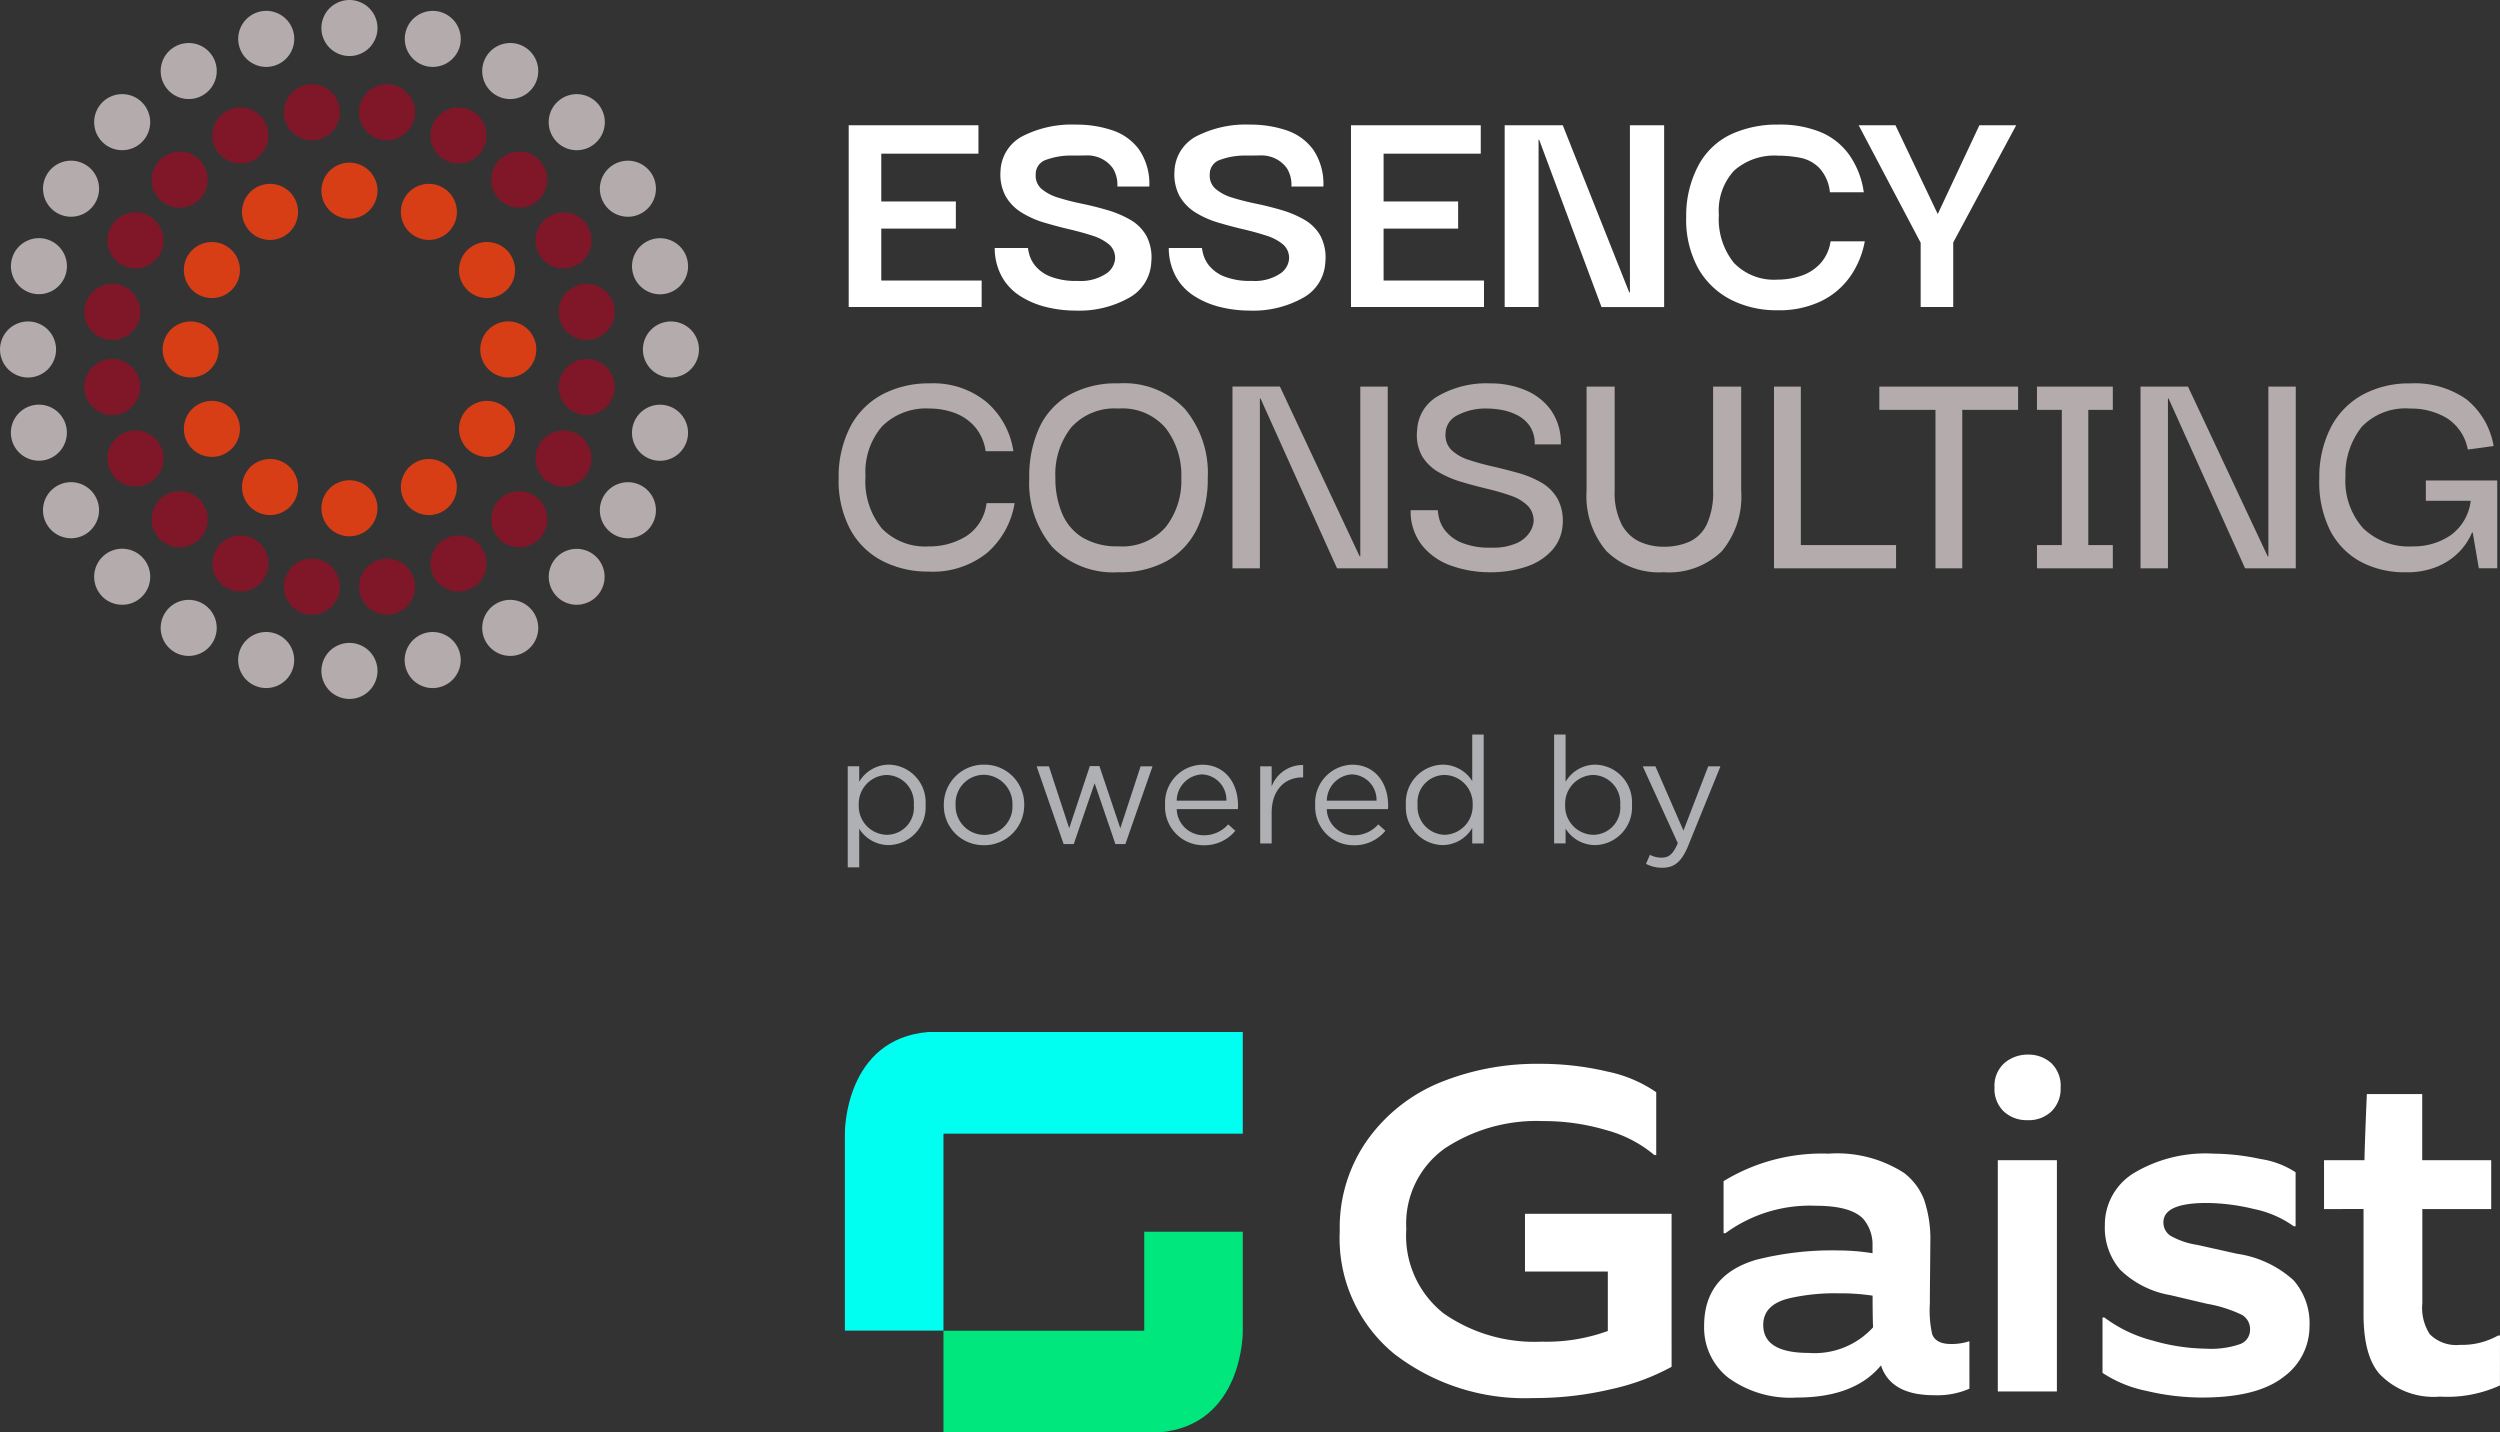 <svg xmlns="http://www.w3.org/2000/svg" xmlns:xlink="http://www.w3.org/1999/xlink" id="Group_2678" data-name="Group 2678" width="223.509" height="128.068" viewBox="0 0 223.509 128.068"><rect x="0" y="0" width="223.509" height="128.068" fill="#333333" stroke="none"/><defs><clipPath id="clip-path"><path id="Path_10513" data-name="Path 10513" d="M0-77.916H223.509V-205.984H0Z" transform="translate(0 205.984)" fill="none"></path></clipPath></defs><g id="Group_2677" data-name="Group 2677" clip-path="url(#clip-path)"><g id="Group_2611" data-name="Group 2611" transform="translate(75.537 92.262)"><path id="Path_10447" data-name="Path 10447" d="M-4.657,0h-.161c-7.517.6-7.494,8.974-7.494,8.974V26.7H-3.5V9.091H23.26V0Z" transform="translate(12.312)" fill="#01fff1"></path></g><g id="Group_2612" data-name="Group 2612" transform="translate(84.349 110.12)"><path id="Path_10448" data-name="Path 10448" d="M-11.626-10.915h.161c7.518-.6,7.489-8.967,7.489-8.967v-8.974h-8.81V-20h-17.95v9.09Z" transform="translate(30.736 28.855)" fill="#00e77e"></path></g><g id="Group_2613" data-name="Group 2613" transform="translate(119.763 95.11)"><path id="Path_10449" data-name="Path 10449" d="M-18.059-16.481A20.173,20.173,0,0,1-23.385-14.5a29.591,29.591,0,0,1-7.032.811,19.1,19.1,0,0,1-12.44-3.952,13.365,13.365,0,0,1-4.869-10.984,13.538,13.538,0,0,1,2.517-8.2,14.93,14.93,0,0,1,6.512-5.1,22.972,22.972,0,0,1,8.821-1.644,25.805,25.805,0,0,1,6.054.686,11.94,11.94,0,0,1,4.39,1.853v5.616H-19.6a11.152,11.152,0,0,0-4.286-2.225,19.567,19.567,0,0,0-5.658-.811,14.875,14.875,0,0,0-8.78,2.435A8.257,8.257,0,0,0-41.776-28.8a8.844,8.844,0,0,0,3.349,7.553,14.2,14.2,0,0,0,8.759,2.518,16.073,16.073,0,0,0,5.908-.955V-25h-7.406v-5.159h13.106Z" transform="translate(47.742 43.569)" fill="#fff"></path></g><g id="Group_2614" data-name="Group 2614" transform="translate(152.353 103.113)"><path id="Path_10450" data-name="Path 10450" d="M-14.432-12.8a7.153,7.153,0,0,1-3.162.583q-3.87,0-4.743-2.664-2.372,2.873-7.53,2.873a9.422,9.422,0,0,1-6.119-1.769,5.7,5.7,0,0,1-2.164-4.639q0-4.534,4.654-5.908a27.66,27.66,0,0,1,7.365-.835,19.5,19.5,0,0,1,3.037.249v-.666a3.549,3.549,0,0,0-.836-2.413q-1.123-1.165-4.243-1.165A12.776,12.776,0,0,0-36.244-26.7h-.167v-4.654a16.853,16.853,0,0,1,9.375-2.458A11.07,11.07,0,0,1-20.3-32.106a5.489,5.489,0,0,1,1.81,2.392,10.949,10.949,0,0,1,.562,3.89q0,.75-.021,2.684t-.02,2.725a9.808,9.808,0,0,0,.208,2.745q.334.875,1.664.875a5.023,5.023,0,0,0,1.664-.249Zm-8.614-5.489q-.041-.836-.042-2.829a19.467,19.467,0,0,0-2.995-.208,18.4,18.4,0,0,0-4.327.416q-2.456.541-2.455,2.413,0,2.5,4.078,2.5a7.059,7.059,0,0,0,5.742-2.289" transform="translate(38.152 33.84)" fill="#fff"></path></g><g id="Group_2615" data-name="Group 2615" transform="translate(178.311 94.277)"><path id="Path_10451" data-name="Path 10451" d="M-3.6-1.8A2.828,2.828,0,0,1-4.411.324a2.938,2.938,0,0,1-2.148.79A3,3,0,0,1-8.675.343,2.771,2.771,0,0,1-9.51-1.8a2.709,2.709,0,0,1,.895-2.2,3.172,3.172,0,0,1,2.1-.745A3.015,3.015,0,0,1-4.452-4,2.781,2.781,0,0,1-3.6-1.8m-.333,27.17H-9.216V4.692h5.284Z" transform="translate(9.516 4.755)" fill="#fff"></path></g><g id="Group_2616" data-name="Group 2616" transform="translate(187.973 103.119)"><path id="Path_10452" data-name="Path 10452" d="M0-11.937v-4.951H.167a12.307,12.307,0,0,0,4.307,2.06,17.808,17.808,0,0,0,4.763.727,7.939,7.939,0,0,0,3.079-.414,1.352,1.352,0,0,0,.874-1.284,1.47,1.47,0,0,0-.729-1.326,11.946,11.946,0,0,0-3.145-.994l-3.241-.767a8.476,8.476,0,0,1-4.514-2.289A5.769,5.769,0,0,1,.209-25.127a5.414,5.414,0,0,1,2.535-4.639,12.492,12.492,0,0,1,7.2-1.769,20.429,20.429,0,0,1,4.176.477,7.832,7.832,0,0,1,3.142,1.186v4.825h-.167a9.322,9.322,0,0,0-3.558-1.54,18.315,18.315,0,0,0-4.223-.54q-3.869,0-3.87,1.731A1.406,1.406,0,0,0,6.069-24.2a6.922,6.922,0,0,0,2.42.824l3.537.79a9.559,9.559,0,0,1,5.048,2.364,5.81,5.81,0,0,1,1.432,4.081,5.589,5.589,0,0,1-2.342,4.582Q13.813-9.731,8.9-9.732a21.571,21.571,0,0,1-4.993-.6A11.029,11.029,0,0,1,0-11.937" transform="translate(0 31.558)" fill="#fff"></path></g><g id="Group_2617" data-name="Group 2617" transform="translate(207.772 97.815)"><path id="Path_10453" data-name="Path 10453" d="M-9.572-15.847a11.313,11.313,0,0,1-5.37,1,6.685,6.685,0,0,1-5.37-2q-1.457-1.623-1.455-5.37v-9.4H-25.3v-4.369h3.619q0-.914.209-5.908h4.951v5.908h6.167v4.369h-6.157v8.446a4.319,4.319,0,0,0,.665,2.744,3.332,3.332,0,0,0,2.7.954,6.609,6.609,0,0,0,3.411-.835h.167Z" transform="translate(25.304 41.894)" fill="#fff"></path></g><g id="Group_2618" data-name="Group 2618" transform="translate(74.98 34.275)"><path id="Path_10454" data-name="Path 10454" d="M-8.094-9.2A7.463,7.463,0,0,0-5.67-13.615H-8.181A4.059,4.059,0,0,1-10-10.657a6.243,6.243,0,0,1-3.347.909,5.4,5.4,0,0,1-4.185-1.6A6.66,6.66,0,0,1-19-16.012,6.246,6.246,0,0,1-17.5-20.5a5.582,5.582,0,0,1,4.242-1.573,6.438,6.438,0,0,1,2.179.376,4.456,4.456,0,0,1,1.818,1.212,4.249,4.249,0,0,1,1,2.223h2.482a7.2,7.2,0,0,0-2.395-4.387,7.489,7.489,0,0,0-5.08-1.674,8.861,8.861,0,0,0-4.2.967A6.91,6.91,0,0,0-20.331-20.5,9.722,9.722,0,0,0-21.4-15.867a9.292,9.292,0,0,0,1.053,4.633,6.854,6.854,0,0,0,2.886,2.8,8.83,8.83,0,0,0,4.084.938A7.713,7.713,0,0,0-8.094-9.2m16.1.721a6.625,6.625,0,0,0,2.684-2.958,10.245,10.245,0,0,0,.909-4.43,8.948,8.948,0,0,0-2.035-6.161,7.509,7.509,0,0,0-5.931-2.294A8.619,8.619,0,0,0-.825-23.27,6.572,6.572,0,0,0-3.48-20.326a10.472,10.472,0,0,0-.88,4.458A8.844,8.844,0,0,0-2.311-9.705,7.607,7.607,0,0,0,3.634-7.44a8.522,8.522,0,0,0,4.373-1.04M.445-10.514a4.609,4.609,0,0,1-1.861-2.164,7.956,7.956,0,0,1-.606-3.19A6.749,6.749,0,0,1-.594-20.4a5.215,5.215,0,0,1,4.2-1.674,5.094,5.094,0,0,1,4.228,1.746,6.9,6.9,0,0,1,1.4,4.458,6.681,6.681,0,0,1-1.414,4.416,5.162,5.162,0,0,1-4.214,1.7,5.985,5.985,0,0,1-3.16-.765m24.79,1.659h-.058l-7.128-15.18H13.807V-7.786H16.26V-22.967h.058l6.84,15.181h4.531V-24.035H25.236ZM40.1-7.945a5.32,5.32,0,0,0,2.294-1.472,3.777,3.777,0,0,0,.938-2.323,4.132,4.132,0,0,0-.476-2.294,3.932,3.932,0,0,0-1.472-1.443,9.166,9.166,0,0,0-2.078-.851q-1.14-.317-2.28-.578t-2.092-.577a4.028,4.028,0,0,1-1.529-.866,1.847,1.847,0,0,1-.548-1.472,1.838,1.838,0,0,1,1.053-1.645,5.361,5.361,0,0,1,2.7-.606,7.421,7.421,0,0,1,1.3.13,4.855,4.855,0,0,1,1.385.476,3.031,3.031,0,0,1,1.1.967,2.8,2.8,0,0,1,.433,1.631h2.338a5.085,5.085,0,0,0-.865-3.031,5.284,5.284,0,0,0-2.309-1.818,7.964,7.964,0,0,0-3.117-.606A8.683,8.683,0,0,0,32.205-23.2a3.7,3.7,0,0,0-1.891,3.117,3.834,3.834,0,0,0,.448,2.266,4.108,4.108,0,0,0,1.472,1.429,9.251,9.251,0,0,0,2.064.88q1.126.332,2.266.606t2.092.606a4.041,4.041,0,0,1,1.515.88,1.925,1.925,0,0,1,.563,1.443,2.247,2.247,0,0,1-.361.981,2.679,2.679,0,0,1-1.155.953,5.139,5.139,0,0,1-2.236.4,6.585,6.585,0,0,1-2.742-.461,3.61,3.61,0,0,1-1.429-1.083,2.963,2.963,0,0,1-.548-1.154,5.48,5.48,0,0,1-.1-.649H29.737a4.92,4.92,0,0,0,1.053,3.188A5.872,5.872,0,0,0,33.431-8a10.185,10.185,0,0,0,3.377.563,9.943,9.943,0,0,0,3.29-.505M57.544-9.3a7.628,7.628,0,0,0,1.746-5.412v-9.322H56.779v9.293a6.735,6.735,0,0,1-.563,3.015,3.226,3.226,0,0,1-1.558,1.559,5.546,5.546,0,0,1-2.295.447,5.113,5.113,0,0,1-2.179-.461,3.511,3.511,0,0,1-1.6-1.574,6.251,6.251,0,0,1-.606-2.987v-9.293H45.466v9.322A7.566,7.566,0,0,0,47.241-9.33,6.687,6.687,0,0,0,52.363-7.44,6.769,6.769,0,0,0,57.544-9.3M73.136-7.786V-9.865H64.623v-14.17h-2.4V-7.786ZM76.66-21.957V-7.786h2.395V-21.957h4.993v-2.078H71.639v2.078ZM90.322-9.865V-21.957h2.193v-2.078H85.733v2.078h2.222V-9.865H85.733v2.078h6.782V-9.865Zm16.1,1.01h-.058l-7.128-15.18H94.991V-7.786h2.453V-22.967H97.5l6.84,15.181h4.531V-24.035H106.42Zm15.275.837a5.711,5.711,0,0,0,1.934-1.4,5.5,5.5,0,0,0,1-1.573h.058l.548,3.2h1.645v-7.85H120.5v1.818h4.011a4.415,4.415,0,0,1-1.789,3.074,5.848,5.848,0,0,1-3.406,1,5.866,5.866,0,0,1-4.43-1.631,6.361,6.361,0,0,1-1.573-4.6,6.847,6.847,0,0,1,1.457-4.459,5.42,5.42,0,0,1,4.343-1.631,6.2,6.2,0,0,1,3.262.852,4.224,4.224,0,0,1,1.876,2.814l2.309-.318a6.821,6.821,0,0,0-2.424-4.17,8.009,8.009,0,0,0-5.022-1.429,8.7,8.7,0,0,0-4.242,1,7.026,7.026,0,0,0-2.843,2.886,9.768,9.768,0,0,0-1.054,4.6,9.731,9.731,0,0,0,.924,4.574,6.64,6.64,0,0,0,2.7,2.843,8.26,8.26,0,0,0,4.113.982,6.981,6.981,0,0,0,2.987-.578" transform="translate(21.399 24.323)" fill="#b3abac"></path></g><g id="Group_2619" data-name="Group 2619" transform="translate(75.875 11.143)"><path id="Path_10455" data-name="Path 10455" d="M-1.773-5.654H4.894V-8.078H-1.773v-4.271H6.914v-2.54h-11.6V1.359H7.2V-1.008H-1.773ZM20.374.537a3.825,3.825,0,0,0,1.991-3.189A4.186,4.186,0,0,0,21.932-5a3.855,3.855,0,0,0-1.443-1.443,9.4,9.4,0,0,0-2.049-.865q-1.126-.331-2.251-.563T14.111-8.4a4.217,4.217,0,0,1-1.529-.779,1.542,1.542,0,0,1-.548-1.3,1.339,1.339,0,0,1,.938-1.327,6.468,6.468,0,0,1,2.381-.376q.548,0,1.241-.014a2.828,2.828,0,0,1,1.313.288,2.712,2.712,0,0,1,1.025.866,2.777,2.777,0,0,1,.4,1.631h2.857a5.428,5.428,0,0,0-.909-3.3,4.847,4.847,0,0,0-2.4-1.732,9.947,9.947,0,0,0-3.217-.505,9.682,9.682,0,0,0-4.82,1.039A3.667,3.667,0,0,0,8.888-10.82a4.132,4.132,0,0,0,.461,2.28,4.136,4.136,0,0,0,1.429,1.457,8.337,8.337,0,0,0,2.02.895q1.111.332,2.222.592t2.049.563a4.41,4.41,0,0,1,1.5.779,1.6,1.6,0,0,1,.563,1.285,1.757,1.757,0,0,1-.823,1.357,4.115,4.115,0,0,1-2.525.635,6.192,6.192,0,0,1-2.468-.4,3.331,3.331,0,0,1-1.327-.953,2.827,2.827,0,0,1-.534-1.025,4.2,4.2,0,0,1-.116-.56H8.368A5.35,5.35,0,0,0,9-1.368,4.849,4.849,0,0,0,10.648.378a7.707,7.707,0,0,0,2.323.982,10.851,10.851,0,0,0,2.612.317,9.1,9.1,0,0,0,4.79-1.14m15.561,0a3.824,3.824,0,0,0,1.991-3.189A4.186,4.186,0,0,0,37.493-5,3.855,3.855,0,0,0,36.05-6.448,9.4,9.4,0,0,0,34-7.313q-1.125-.331-2.251-.563T29.672-8.4a4.206,4.206,0,0,1-1.529-.779,1.538,1.538,0,0,1-.548-1.3,1.338,1.338,0,0,1,.938-1.327,6.471,6.471,0,0,1,2.381-.376q.547,0,1.241-.014a2.83,2.83,0,0,1,1.313.288,2.712,2.712,0,0,1,1.025.866,2.777,2.777,0,0,1,.4,1.631h2.858a5.433,5.433,0,0,0-.909-3.3,4.85,4.85,0,0,0-2.4-1.732,9.951,9.951,0,0,0-3.218-.505,9.682,9.682,0,0,0-4.82,1.039,3.669,3.669,0,0,0-1.962,3.088,4.137,4.137,0,0,0,.462,2.28,4.139,4.139,0,0,0,1.428,1.457,8.331,8.331,0,0,0,2.021.895q1.111.332,2.222.592t2.049.563a4.4,4.4,0,0,1,1.5.779,1.6,1.6,0,0,1,.563,1.285,1.758,1.758,0,0,1-.822,1.357,4.117,4.117,0,0,1-2.525.635,6.194,6.194,0,0,1-2.468-.4,3.331,3.331,0,0,1-1.327-.953,2.827,2.827,0,0,1-.534-1.025,4.146,4.146,0,0,1-.115-.56H23.929a5.358,5.358,0,0,0,.635,2.551A4.842,4.842,0,0,0,26.209.378a7.721,7.721,0,0,0,2.323.982,10.855,10.855,0,0,0,2.612.317,9.1,9.1,0,0,0,4.79-1.14m7.2-6.191H49.8V-8.078H43.135v-4.271h8.687v-2.54H40.22V1.359H52.111V-1.008H43.135ZM65.158.06H65.1l-5.945-14.95H53.96V1.359h3.03V-13.59h.057l5.57,14.95h5.6V-14.889H65.158ZM82.271.825a6.824,6.824,0,0,0,2.6-2.222,7.982,7.982,0,0,0,1.285-3.118h-3.06a3.7,3.7,0,0,1-.923,1.992,4.1,4.1,0,0,1-1.732,1.1,6.618,6.618,0,0,1-2.078.332,4.974,4.974,0,0,1-3.911-1.5,6.243,6.243,0,0,1-1.342-4.3,5.262,5.262,0,0,1,1.37-3.954,5.439,5.439,0,0,1,3.94-1.328,10.439,10.439,0,0,1,1.962.188,3.248,3.248,0,0,1,1.717.924A3.7,3.7,0,0,1,83.036-8.9h3.03a7.652,7.652,0,0,0-1.255-3.28,5.956,5.956,0,0,0-2.554-2.078,9.578,9.578,0,0,0-3.838-.693,9.811,9.811,0,0,0-4.214.866,6.429,6.429,0,0,0-2.915,2.77,9.525,9.525,0,0,0-1.1,4.618,9.014,9.014,0,0,0,1.082,4.618A7.031,7.031,0,0,0,74.2.71a8.98,8.98,0,0,0,4.127.938A8.664,8.664,0,0,0,82.271.825m11.792.534V-4.413l5.628-10.476H96.4L92.678-6.953,88.9-14.889h-3.29l5.541,10.5V1.359Z" transform="translate(4.688 14.947)" fill="#fff"></path></g><g id="Group_2620" data-name="Group 2620" transform="translate(35.839 41.036)"><path id="Path_10456" data-name="Path 10456" d="M-1.917-.052A2.488,2.488,0,0,0-3.818.2h0a2.508,2.508,0,0,0-.913,3.423A2.49,2.49,0,0,0-3.21,4.788a2.534,2.534,0,0,0,.65.086,2.5,2.5,0,0,0,1.252-.339A2.508,2.508,0,0,0-.4,1.112,2.49,2.49,0,0,0-1.917-.052" transform="translate(5.068 0.139)" fill="#d73e16"></path></g><g id="Group_2621" data-name="Group 2621" transform="translate(41.038 35.84)"><path id="Path_10457" data-name="Path 10457" d="M-.761-2.843a2.5,2.5,0,0,0,1.25.336,2.514,2.514,0,0,0,2.172-1.25A2.509,2.509,0,0,0,1.748-7.18a2.509,2.509,0,0,0-3.423.915A2.509,2.509,0,0,0-.761-2.843" transform="translate(2.011 7.516)" fill="#d73e16"></path></g><g id="Group_2622" data-name="Group 2622" transform="translate(41.036 21.637)"><path id="Path_10458" data-name="Path 10458" d="M-1.528-3.049a2.5,2.5,0,0,0,1.25-.336A2.49,2.49,0,0,0,.888-4.908a2.489,2.489,0,0,0-.252-1.9A2.481,2.481,0,0,0-.886-7.973a2.487,2.487,0,0,0-1.9.252A2.493,2.493,0,0,0-3.952-6.2,2.485,2.485,0,0,0-3.7-4.3a2.513,2.513,0,0,0,2.172,1.25" transform="translate(4.038 8.06)" fill="#d73e16"></path></g><g id="Group_2623" data-name="Group 2623" transform="translate(35.838 16.439)"><path id="Path_10459" data-name="Path 10459" d="M-3-1.132A2.486,2.486,0,0,0-4.162-2.655a2.489,2.489,0,0,0-1.9-.252A2.49,2.49,0,0,0-7.585-1.741,2.487,2.487,0,0,0-7.837.16,2.484,2.484,0,0,0-6.672,1.682a2.5,2.5,0,0,0,1.251.338,2.5,2.5,0,0,0,.65-.086A2.487,2.487,0,0,0-3.248.769,2.489,2.489,0,0,0-3-1.132" transform="translate(7.923 2.992)" fill="#d73e16"></path></g><g id="Group_2624" data-name="Group 2624" transform="translate(21.637 16.439)"><path id="Path_10460" data-name="Path 10460" d="M-2.844-.762A2.486,2.486,0,0,0-4.366-1.928a2.49,2.49,0,0,0-1.9.252A2.488,2.488,0,0,0-7.433-.154a2.483,2.483,0,0,0,.252,1.9A2.487,2.487,0,0,0-5.659,2.913,2.515,2.515,0,0,0-5.008,3a2.505,2.505,0,0,0,1.251-.338A2.488,2.488,0,0,0-2.593,1.138a2.487,2.487,0,0,0-.251-1.9" transform="translate(7.519 2.014)" fill="#d73e16"></path></g><g id="Group_2625" data-name="Group 2625" transform="translate(16.44 21.639)"><path id="Path_10461" data-name="Path 10461" d="M-3-1.131A2.485,2.485,0,0,0-4.163-2.653a2.509,2.509,0,0,0-3.424.913,2.489,2.489,0,0,0-.251,1.9A2.488,2.488,0,0,0-6.673,1.684a2.506,2.506,0,0,0,1.251.338,2.5,2.5,0,0,0,.65-.086A2.482,2.482,0,0,0-3.25.77,2.485,2.485,0,0,0-3-1.131" transform="translate(7.924 2.989)" fill="#d73e16"></path></g><g id="Group_2626" data-name="Group 2626" transform="translate(21.639 41.036)"><path id="Path_10462" data-name="Path 10462" d="M-2.287-.206a2.486,2.486,0,0,0-1.9-.252A2.489,2.489,0,0,0-5.71.708,2.508,2.508,0,0,0-4.8,4.131a2.5,2.5,0,0,0,1.251.338,2.5,2.5,0,0,0,.65-.086A2.488,2.488,0,0,0-1.374,3.217a2.485,2.485,0,0,0,.251-1.9A2.486,2.486,0,0,0-2.287-.206" transform="translate(6.047 0.544)" fill="#d73e16"></path></g><g id="Group_2627" data-name="Group 2627" transform="translate(16.44 35.838)"><path id="Path_10463" data-name="Path 10463" d="M-1.527-3.049A2.5,2.5,0,0,0-.276-3.385,2.493,2.493,0,0,0,.89-4.908a2.491,2.491,0,0,0-.252-1.9A2.488,2.488,0,0,0-.885-7.975a2.488,2.488,0,0,0-1.9.253A2.486,2.486,0,0,0-3.95-6.2,2.489,2.489,0,0,0-3.7-4.3a2.515,2.515,0,0,0,2.172,1.25m-2-1.349Z" transform="translate(4.036 8.06)" fill="#d73e16"></path></g><g id="Group_2628" data-name="Group 2628" transform="translate(28.739 42.937)"><path id="Path_10464" data-name="Path 10464" d="M-1.524,0A2.523,2.523,0,0,0-3.3.734a2.521,2.521,0,0,0-.733,1.771A2.526,2.526,0,0,0-3.3,4.278a2.53,2.53,0,0,0,1.772.732A2.529,2.529,0,0,0,.249,4.278,2.529,2.529,0,0,0,.981,2.506,2.522,2.522,0,0,0,.247.734,2.52,2.52,0,0,0-1.524,0" transform="translate(4.029)" fill="#d73e16"></path></g><g id="Group_2629" data-name="Group 2629" transform="translate(42.937 28.739)"><path id="Path_10465" data-name="Path 10465" d="M-3.048-1.524A2.519,2.519,0,0,0-3.782-3.3a2.521,2.521,0,0,0-1.772-.734A2.523,2.523,0,0,0-7.325-3.3a2.521,2.521,0,0,0-.734,1.772A2.518,2.518,0,0,0-7.326.247,2.523,2.523,0,0,0-5.554.981,2.524,2.524,0,0,0-3.782.248a2.522,2.522,0,0,0,.734-1.772" transform="translate(8.059 4.029)" fill="#d73e16"></path></g><g id="Group_2630" data-name="Group 2630" transform="translate(14.54 28.739)"><path id="Path_10466" data-name="Path 10466" d="M-1.524-3.048A2.523,2.523,0,0,0,.248-3.782,2.524,2.524,0,0,0,.981-5.553,2.524,2.524,0,0,0,.248-7.324a2.523,2.523,0,0,0-1.772-.734A2.523,2.523,0,0,0-3.3-7.324,2.521,2.521,0,0,0-4.03-5.553,2.522,2.522,0,0,0-3.3-3.782a2.523,2.523,0,0,0,1.772.734" transform="translate(4.03 8.058)" fill="#d73e16"></path></g><g id="Group_2631" data-name="Group 2631" transform="translate(28.738 14.54)"><path id="Path_10467" data-name="Path 10467" d="M-2.6-.446A2.522,2.522,0,0,0-4.373-1.18a2.523,2.523,0,0,0-1.772.734,2.524,2.524,0,0,0-.734,1.772A2.528,2.528,0,0,0-6.145,3.1a2.528,2.528,0,0,0,1.772.733A2.521,2.521,0,0,0-2.6,3.1a2.526,2.526,0,0,0,.734-1.771A2.526,2.526,0,0,0-2.6-.446" transform="translate(6.879 1.18)" fill="#d73e16"></path></g><g id="Group_2632" data-name="Group 2632" transform="translate(56.502 36.183)"><path id="Path_10468" data-name="Path 10468" d="M-1.918-.053A2.488,2.488,0,0,0-3.819.2,2.491,2.491,0,0,0-4.985,1.721a2.488,2.488,0,0,0,.251,1.9A2.487,2.487,0,0,0-3.212,4.788a2.509,2.509,0,0,0,.647.085A2.508,2.508,0,0,0-.145,3.015,2.487,2.487,0,0,0-.4,1.115,2.489,2.489,0,0,0-1.918-.053" transform="translate(5.072 0.139)" fill="#b3abac"></path></g><g id="Group_2633" data-name="Group 2633" transform="translate(53.629 43.111)"><path id="Path_10469" data-name="Path 10469" d="M-2.289-.206h0a2.481,2.481,0,0,0-1.9-.251A2.485,2.485,0,0,0-5.712.707a2.49,2.49,0,0,0-.253,1.9A2.485,2.485,0,0,0-4.8,4.13a2.5,2.5,0,0,0,1.252.339,2.516,2.516,0,0,0,.65-.086A2.487,2.487,0,0,0-1.376,3.218a2.487,2.487,0,0,0,.252-1.9A2.488,2.488,0,0,0-2.289-.206" transform="translate(6.051 0.543)" fill="#b3abac"></path></g><g id="Group_2634" data-name="Group 2634" transform="translate(49.061 49.062)"><path id="Path_10470" data-name="Path 10470" d="M-.446-.445a2.509,2.509,0,0,0,0,3.543,2.489,2.489,0,0,0,1.771.732A2.5,2.5,0,1,0-.446-.445" transform="translate(1.178 1.177)" fill="#b3abac"></path></g><g id="Group_2635" data-name="Group 2635" transform="translate(43.111 53.63)"><path id="Path_10471" data-name="Path 10471" d="M-1.917-.052A2.482,2.482,0,0,0-3.817.2a2.507,2.507,0,0,0-.913,3.423,2.513,2.513,0,0,0,2.172,1.25,2.493,2.493,0,0,0,1.25-.336A2.488,2.488,0,0,0-.142,3.015a2.485,2.485,0,0,0-.252-1.9A2.488,2.488,0,0,0-1.917-.052" transform="translate(5.067 0.138)" fill="#b3abac"></path></g><g id="Group_2636" data-name="Group 2636" transform="translate(36.178 56.504)"><path id="Path_10472" data-name="Path 10472" d="M-2.287-.205a2.492,2.492,0,0,0-1.9-.251A2.508,2.508,0,0,0-5.962,2.61,2.49,2.49,0,0,0-4.8,4.133a2.509,2.509,0,0,0,1.25.338,2.54,2.54,0,0,0,.651-.086A2.488,2.488,0,0,0-1.373,3.217a2.486,2.486,0,0,0,.252-1.9A2.481,2.481,0,0,0-2.287-.205" transform="translate(6.047 0.542)" fill="#b3abac"></path></g><g id="Group_2637" data-name="Group 2637" transform="translate(53.63 14.368)"><path id="Path_10473" data-name="Path 10473" d="M-.206-2.287A2.483,2.483,0,0,0,1.317-1.121a2.518,2.518,0,0,0,.65.086,2.494,2.494,0,0,0,1.25-.338A2.508,2.508,0,0,0,4.132-4.8,2.509,2.509,0,0,0,.709-5.71,2.493,2.493,0,0,0-.458-4.188a2.489,2.489,0,0,0,.252,1.9" transform="translate(0.544 6.046)" fill="#b3abac"></path></g><g id="Group_2638" data-name="Group 2638" transform="translate(49.061 8.418)"><path id="Path_10474" data-name="Path 10474" d="M-1.524-3.048A2.487,2.487,0,0,0,.247-3.782,2.487,2.487,0,0,0,.982-5.553,2.489,2.489,0,0,0,.247-7.325a2.486,2.486,0,0,0-1.771-.734A2.489,2.489,0,0,0-3.3-7.325a2.487,2.487,0,0,0-.734,1.772A2.488,2.488,0,0,0-3.3-3.782a2.487,2.487,0,0,0,1.771.734" transform="translate(4.029 8.059)" fill="#b3abac"></path></g><g id="Group_2639" data-name="Group 2639" transform="translate(56.504 21.297)"><path id="Path_10475" data-name="Path 10475" d="M-.206-.763a2.49,2.49,0,0,0-.252,1.9A2.492,2.492,0,0,0,.708,2.66,2.511,2.511,0,0,0,1.959,3a2.546,2.546,0,0,0,.65-.086A2.488,2.488,0,0,0,4.13,1.744a2.492,2.492,0,0,0,.252-1.9A2.489,2.489,0,0,0,3.213-1.68a2.484,2.484,0,0,0-1.9-.249A2.489,2.489,0,0,0-.206-.763" transform="translate(0.544 2.016)" fill="#b3abac"></path></g><g id="Group_2640" data-name="Group 2640" transform="translate(43.111 3.846)"><path id="Path_10476" data-name="Path 10476" d="M-.762-2.844h0a2.5,2.5,0,0,0,1.25.336,2.515,2.515,0,0,0,2.172-1.25,2.508,2.508,0,0,0-.913-3.423,2.489,2.489,0,0,0-1.9-.252A2.488,2.488,0,0,0-1.675-6.267a2.489,2.489,0,0,0-.253,1.9A2.491,2.491,0,0,0-.762-2.844" transform="translate(2.014 7.519)" fill="#b3abac"></path></g><g id="Group_2641" data-name="Group 2641" transform="translate(36.184 0.973)"><path id="Path_10477" data-name="Path 10477" d="M-1.131-3a2.524,2.524,0,0,0,.647.086A2.508,2.508,0,0,0,1.937-4.77,2.508,2.508,0,0,0,.165-7.837a2.49,2.49,0,0,0-1.9.251A2.492,2.492,0,0,0-2.9-6.064,2.508,2.508,0,0,0-1.131-3" transform="translate(2.989 7.924)" fill="#b3abac"></path></g><g id="Group_2642" data-name="Group 2642" transform="translate(14.366 3.846)"><path id="Path_10478" data-name="Path 10478" d="M-1.132-3h0a2.529,2.529,0,0,0,.65.085A2.507,2.507,0,0,0,.769-3.249a2.509,2.509,0,0,0,.914-3.424,2.508,2.508,0,0,0-3.424-.913A2.49,2.49,0,0,0-2.906-6.064a2.484,2.484,0,0,0,.252,1.9A2.485,2.485,0,0,0-1.132-3" transform="translate(2.992 7.923)" fill="#b3abac"></path></g><g id="Group_2643" data-name="Group 2643" transform="translate(0.973 21.292)"><path id="Path_10479" data-name="Path 10479" d="M-1.131-3a2.51,2.51,0,0,0,.647.086A2.508,2.508,0,0,0,1.936-4.77,2.507,2.507,0,0,0,.164-7.837a2.489,2.489,0,0,0-1.9.252A2.49,2.49,0,0,0-2.9-6.065a2.486,2.486,0,0,0,.251,1.9A2.491,2.491,0,0,0-1.131-3" transform="translate(2.99 7.923)" fill="#b3abac"></path></g><g id="Group_2644" data-name="Group 2644" transform="translate(3.847 14.364)"><path id="Path_10480" data-name="Path 10480" d="M-.76-2.845h0a2.5,2.5,0,0,0,1.252.338,2.529,2.529,0,0,0,.65-.086A2.489,2.489,0,0,0,2.663-3.758a2.492,2.492,0,0,0,.252-1.9A2.486,2.486,0,0,0,1.75-7.181a2.479,2.479,0,0,0-1.9-.252A2.487,2.487,0,0,0-1.674-6.268,2.508,2.508,0,0,0-.76-2.845" transform="translate(2.01 7.52)" fill="#b3abac"></path></g><g id="Group_2645" data-name="Group 2645" transform="translate(21.297 0.971)"><path id="Path_10481" data-name="Path 10481" d="M-.762-2.845a2.5,2.5,0,0,0,1.25.337,2.511,2.511,0,0,0,.65-.086A2.508,2.508,0,0,0,2.912-5.661,2.486,2.486,0,0,0,1.746-7.182a2.486,2.486,0,0,0-1.9-.251A2.486,2.486,0,0,0-1.676-6.267a2.483,2.483,0,0,0-.252,1.9A2.486,2.486,0,0,0-.762-2.845" transform="translate(2.014 7.52)" fill="#b3abac"></path></g><g id="Group_2646" data-name="Group 2646" transform="translate(8.419 8.417)"><path id="Path_10482" data-name="Path 10482" d="M-1.523-3.048A2.492,2.492,0,0,0,.249-3.78a2.51,2.51,0,0,0,0-3.543,2.489,2.489,0,0,0-1.772-.734,2.489,2.489,0,0,0-1.771.733,2.489,2.489,0,0,0-.732,1.772A2.488,2.488,0,0,0-3.295-3.78a2.49,2.49,0,0,0,1.771.732" transform="translate(4.027 8.057)" fill="#b3abac"></path></g><g id="Group_2647" data-name="Group 2647" transform="translate(21.291 56.502)"><path id="Path_10483" data-name="Path 10483" d="M-1.919-.052h0A2.493,2.493,0,0,0-3.82.2,2.486,2.486,0,0,0-4.987,1.721a2.49,2.49,0,0,0,.251,1.9A2.492,2.492,0,0,0-3.214,4.789a2.547,2.547,0,0,0,.651.086,2.5,2.5,0,0,0,1.25-.337A2.488,2.488,0,0,0-.147,3.015,2.509,2.509,0,0,0-1.919-.052" transform="translate(5.073 0.138)" fill="#b3abac"></path></g><g id="Group_2648" data-name="Group 2648" transform="translate(8.418 49.061)"><path id="Path_10484" data-name="Path 10484" d="M-.446-.445a2.51,2.51,0,0,0,0,3.543,2.491,2.491,0,0,0,1.772.732A2.491,2.491,0,0,0,3.1,3.1,2.505,2.505,0,0,0-.446-.445" transform="translate(1.178 1.177)" fill="#b3abac"></path></g><g id="Group_2649" data-name="Group 2649" transform="translate(14.366 53.629)"><path id="Path_10485" data-name="Path 10485" d="M-2.287-.205a2.483,2.483,0,0,0-1.9-.251A2.493,2.493,0,0,0-5.711.708,2.509,2.509,0,0,0-4.8,4.131a2.5,2.5,0,0,0,1.252.339A2.525,2.525,0,0,0-2.9,4.384,2.489,2.489,0,0,0-1.373,3.218,2.51,2.51,0,0,0-2.287-.205" transform="translate(6.047 0.543)" fill="#b3abac"></path></g><g id="Group_2650" data-name="Group 2650" transform="translate(0.972 36.177)"><path id="Path_10486" data-name="Path 10486" d="M-3-1.132A2.488,2.488,0,0,0-4.163-2.654a2.484,2.484,0,0,0-1.9-.251A2.508,2.508,0,0,0-7.838.161,2.508,2.508,0,0,0-5.417,2.02a2.5,2.5,0,0,0,.647-.085A2.509,2.509,0,0,0-3-1.132" transform="translate(7.923 2.992)" fill="#b3abac"></path></g><g id="Group_2651" data-name="Group 2651" transform="translate(3.844 43.108)"><path id="Path_10487" data-name="Path 10487" d="M-2.845-.762h0A2.492,2.492,0,0,0-4.367-1.928a2.478,2.478,0,0,0-1.9.252A2.489,2.489,0,0,0-7.434-.153a2.485,2.485,0,0,0,.252,1.9A2.515,2.515,0,0,0-5.01,3a2.489,2.489,0,0,0,1.25-.337A2.508,2.508,0,0,0-2.845-.762" transform="translate(7.52 2.014)" fill="#b3abac"></path></g><g id="Group_2652" data-name="Group 2652" transform="translate(28.739 57.477)"><path id="Path_10488" data-name="Path 10488" d="M-1.524,0A2.522,2.522,0,0,0-3.3.734a2.523,2.523,0,0,0-.734,1.772A2.52,2.52,0,0,0-3.3,4.277a2.524,2.524,0,0,0,1.771.734A2.526,2.526,0,0,0,.247,4.278,2.523,2.523,0,0,0,.982,2.506,2.524,2.524,0,0,0,.247.734,2.522,2.522,0,0,0-1.524,0" transform="translate(4.029)" fill="#b3abac"></path></g><g id="Group_2653" data-name="Group 2653" transform="translate(28.739 0)"><path id="Path_10489" data-name="Path 10489" d="M-1.524-3.048A2.522,2.522,0,0,0,.247-3.782,2.521,2.521,0,0,0,.982-5.553,2.52,2.52,0,0,0,.247-7.325a2.523,2.523,0,0,0-1.771-.734A2.525,2.525,0,0,0-3.3-7.326a2.524,2.524,0,0,0-.734,1.773A2.518,2.518,0,0,0-3.3-3.783a2.52,2.52,0,0,0,1.771.734" transform="translate(4.029 8.059)" fill="#b3abac"></path></g><g id="Group_2654" data-name="Group 2654" transform="translate(0 28.738)"><path id="Path_10490" data-name="Path 10490" d="M-2.6-2.6a2.521,2.521,0,0,0,.734-1.771A2.522,2.522,0,0,0-2.6-6.145a2.524,2.524,0,0,0-1.772-.734,2.521,2.521,0,0,0-1.771.734,2.521,2.521,0,0,0-.734,1.771A2.522,2.522,0,0,0-6.145-2.6a2.521,2.521,0,0,0,1.772.734A2.519,2.519,0,0,0-2.6-2.6" transform="translate(6.879 6.879)" fill="#b3abac"></path></g><g id="Group_2655" data-name="Group 2655" transform="translate(57.477 28.739)"><path id="Path_10491" data-name="Path 10491" d="M-2.6-.446A2.524,2.524,0,0,0-4.375-1.18a2.523,2.523,0,0,0-1.771.734A2.522,2.522,0,0,0-6.88,1.325,2.523,2.523,0,0,0-6.146,3.1a2.523,2.523,0,0,0,1.771.734A2.521,2.521,0,0,0-2.6,3.1a2.526,2.526,0,0,0,.734-1.772A2.524,2.524,0,0,0-2.6-.446" transform="translate(6.88 1.18)" fill="#b3abac"></path></g><g id="Group_2656" data-name="Group 2656" transform="translate(18.988 47.871)"><path id="Path_10492" data-name="Path 10492" d="M-2.883-2.217a2.488,2.488,0,0,0,.15-1.911A2.486,2.486,0,0,0-3.977-5.586,2.488,2.488,0,0,0-5.89-5.738,2.49,2.49,0,0,0-7.347-4.493,2.491,2.491,0,0,0-7.5-2.582,2.488,2.488,0,0,0-6.253-1.124a2.5,2.5,0,0,0,1.134.274A2.5,2.5,0,0,0-2.883-2.217" transform="translate(7.622 5.862)" fill="#7f1728"></path></g><g id="Group_2657" data-name="Group 2657" transform="translate(38.486 47.871)"><path id="Path_10493" data-name="Path 10493" d="M-2.883-.833A2.487,2.487,0,0,0-4.341-2.078a2.487,2.487,0,0,0-1.911.151A2.486,2.486,0,0,0-7.5-.469a2.482,2.482,0,0,0,.15,1.911A2.49,2.49,0,0,0-5.888,2.688a2.5,2.5,0,0,0,.775.123,2.512,2.512,0,0,0,1.135-.274A2.491,2.491,0,0,0-2.731,1.079,2.49,2.49,0,0,0-2.883-.833" transform="translate(7.621 2.202)" fill="#7f1728"></path></g><g id="Group_2658" data-name="Group 2658" transform="translate(32.097 49.943)"><path id="Path_10494" data-name="Path 10494" d="M-2.757-2.422a2.494,2.494,0,0,0,.45-1.865,2.5,2.5,0,0,0-1-1.636,2.485,2.485,0,0,0-1.863-.449A2.509,2.509,0,0,0-7.258-3.506a2.494,2.494,0,0,0,1,1.636,2.485,2.485,0,0,0,1.47.481,2.512,2.512,0,0,0,.395-.031,2.486,2.486,0,0,0,1.636-1" transform="translate(7.288 6.402)" fill="#7f1728"></path></g><g id="Group_2659" data-name="Group 2659" transform="translate(25.378 49.943)"><path id="Path_10495" data-name="Path 10495" d="M-3.031-1.762h0A2.51,2.51,0,0,0-5.116-4.628a2.481,2.481,0,0,0-1.864.45,2.49,2.49,0,0,0-1,1.635,2.49,2.49,0,0,0,.45,1.864A2.494,2.494,0,0,0-5.9.322,2.486,2.486,0,0,0-5.5.354a2.482,2.482,0,0,0,1.47-.481,2.489,2.489,0,0,0,1-1.636" transform="translate(8.012 4.659)" fill="#7f1728"></path></g><g id="Group_2660" data-name="Group 2660" transform="translate(47.871 18.988)"><path id="Path_10496" data-name="Path 10496" d="M-1.527-3.049A2.509,2.509,0,0,0-.393-3.322,2.488,2.488,0,0,0,.851-4.78,2.49,2.49,0,0,0,.7-6.692,2.494,2.494,0,0,0-.757-7.937a2.5,2.5,0,0,0-1.912.15A2.488,2.488,0,0,0-3.914-6.328a2.492,2.492,0,0,0,.15,1.911A2.5,2.5,0,0,0-1.527-3.049" transform="translate(4.038 8.061)" fill="#7f1728"></path></g><g id="Group_2661" data-name="Group 2661" transform="translate(47.873 38.487)"><path id="Path_10497" data-name="Path 10497" d="M-.831-2.883h0A2.467,2.467,0,0,0,.3-2.61,2.5,2.5,0,0,0,2.538-3.976a2.509,2.509,0,0,0-1.094-3.37A2.489,2.489,0,0,0-.467-7.5,2.49,2.49,0,0,0-1.925-6.252,2.509,2.509,0,0,0-.831-2.883" transform="translate(2.198 7.62)" fill="#7f1728"></path></g><g id="Group_2662" data-name="Group 2662" transform="translate(49.943 25.379)"><path id="Path_10498" data-name="Path 10498" d="M-3.031-1.288h0a2.492,2.492,0,0,0-1-1.636,2.489,2.489,0,0,0-1.863-.449,2.487,2.487,0,0,0-1.636,1,2.491,2.491,0,0,0-.45,1.864,2.489,2.489,0,0,0,1,1.636,2.484,2.484,0,0,0,1.469.481,2.449,2.449,0,0,0,.394-.032,2.491,2.491,0,0,0,1.636-1,2.491,2.491,0,0,0,.45-1.864" transform="translate(8.012 3.404)" fill="#7f1728"></path></g><g id="Group_2663" data-name="Group 2663" transform="translate(49.944 32.098)"><path id="Path_10499" data-name="Path 10499" d="M-3.031-1.762A2.51,2.51,0,0,0-5.115-4.626,2.508,2.508,0,0,0-7.98-2.542,2.485,2.485,0,0,0-7.531-.678,2.49,2.49,0,0,0-5.9.323a2.493,2.493,0,0,0,.4.032A2.475,2.475,0,0,0-4.032-.126a2.491,2.491,0,0,0,1-1.636" transform="translate(8.012 4.657)" fill="#7f1728"></path></g><g id="Group_2664" data-name="Group 2664" transform="translate(25.378 7.533)"><path id="Path_10500" data-name="Path 10500" d="M-.293-.628a2.494,2.494,0,0,0-.45,1.865h0A2.525,2.525,0,0,0,1.732,3.353a2.556,2.556,0,0,0,.392-.031A2.509,2.509,0,0,0,4.208.457a2.49,2.49,0,0,0-1-1.635,2.5,2.5,0,0,0-3.5.551" transform="translate(0.774 1.659)" fill="#7f1728"></path></g><g id="Group_2665" data-name="Group 2665" transform="translate(18.988 9.604)"><path id="Path_10501" data-name="Path 10501" d="M-.167-2.217A2.488,2.488,0,0,0,1.291-.971a2.513,2.513,0,0,0,.777.124A2.515,2.515,0,0,0,3.2-1.122,2.492,2.492,0,0,0,4.448-2.58,2.488,2.488,0,0,0,4.3-4.492,2.487,2.487,0,0,0,2.838-5.736a2.488,2.488,0,0,0-1.911.149A2.483,2.483,0,0,0-.317-4.128a2.486,2.486,0,0,0,.15,1.911" transform="translate(0.442 5.86)" fill="#7f1728"></path></g><g id="Group_2666" data-name="Group 2666" transform="translate(32.097 7.532)"><path id="Path_10502" data-name="Path 10502" d="M-.019-1.288h0A2.508,2.508,0,0,0,2.066,1.577a2.412,2.412,0,0,0,.392.031A2.526,2.526,0,0,0,4.932-.507a2.5,2.5,0,0,0-.45-1.865,2.489,2.489,0,0,0-1.635-1,2.482,2.482,0,0,0-1.864.449,2.491,2.491,0,0,0-1,1.636" transform="translate(0.05 3.404)" fill="#7f1728"></path></g><g id="Group_2667" data-name="Group 2667" transform="translate(38.488 9.605)"><path id="Path_10503" data-name="Path 10503" d="M-.166-.832A2.509,2.509,0,0,0,.928,2.539a2.489,2.489,0,0,0,1.134.272A2.5,2.5,0,0,0,4.3,1.444,2.509,2.509,0,0,0,3.2-1.927,2.509,2.509,0,0,0-.166-.832" transform="translate(0.439 2.199)" fill="#7f1728"></path></g><g id="Group_2668" data-name="Group 2668" transform="translate(7.532 25.379)"><path id="Path_10504" data-name="Path 10504" d="M-.019-1.288A2.507,2.507,0,0,0,2.065,1.576a2.48,2.48,0,0,0,.4.032,2.484,2.484,0,0,0,1.469-.481,2.488,2.488,0,0,0,1-1.636,2.489,2.489,0,0,0-.449-1.863,2.49,2.49,0,0,0-1.636-1,2.484,2.484,0,0,0-1.865.449,2.491,2.491,0,0,0-1,1.636" transform="translate(0.049 3.404)" fill="#7f1728"></path></g><g id="Group_2669" data-name="Group 2669" transform="translate(9.603 18.99)"><path id="Path_10505" data-name="Path 10505" d="M-.833-2.882A2.506,2.506,0,0,0,.3-2.608a2.507,2.507,0,0,0,.776-.124A2.487,2.487,0,0,0,2.537-3.977a2.486,2.486,0,0,0,.15-1.911A2.487,2.487,0,0,0,1.443-7.346a2.508,2.508,0,0,0-3.37,1.094,2.482,2.482,0,0,0-.15,1.912A2.484,2.484,0,0,0-.833-2.882" transform="translate(2.202 7.619)" fill="#7f1728"></path></g><g id="Group_2670" data-name="Group 2670" transform="translate(7.533 32.097)"><path id="Path_10506" data-name="Path 10506" d="M-1.524-3.049a2.578,2.578,0,0,0,.392-.03A2.491,2.491,0,0,0,.5-4.08a2.487,2.487,0,0,0,.45-1.863,2.491,2.491,0,0,0-1-1.636,2.483,2.483,0,0,0-1.864-.449A2.51,2.51,0,0,0-4-5.164,2.525,2.525,0,0,0-1.524-3.049" transform="translate(4.028 8.06)" fill="#7f1728"></path></g><g id="Group_2671" data-name="Group 2671" transform="translate(9.603 38.486)"><path id="Path_10507" data-name="Path 10507" d="M-1.054-2.975h0a2.519,2.519,0,0,0,.777.123A2.5,2.5,0,0,0,.858-3.126,2.486,2.486,0,0,0,2.1-4.584,2.488,2.488,0,0,0,1.953-6.5,2.49,2.49,0,0,0,.494-7.74a2.486,2.486,0,0,0-1.911.15A2.487,2.487,0,0,0-2.662-6.132a2.485,2.485,0,0,0,.15,1.911A2.491,2.491,0,0,0-1.054-2.975" transform="translate(2.787 7.865)" fill="#7f1728"></path></g><g id="Group_2672" data-name="Group 2672" transform="translate(13.558 43.919)"><path id="Path_10508" data-name="Path 10508" d="M-2.6-2.6a2.522,2.522,0,0,0,.734-1.771A2.526,2.526,0,0,0-2.6-6.145a2.524,2.524,0,0,0-1.773-.734,2.518,2.518,0,0,0-1.771.734,2.521,2.521,0,0,0-.734,1.772A2.521,2.521,0,0,0-6.145-2.6a2.521,2.521,0,0,0,1.771.734A2.521,2.521,0,0,0-2.6-2.6" transform="translate(6.879 6.879)" fill="#7f1728"></path></g><g id="Group_2673" data-name="Group 2673" transform="translate(43.919 43.919)"><path id="Path_10509" data-name="Path 10509" d="M-1.524,0A2.519,2.519,0,0,0-3.3.734,2.522,2.522,0,0,0-4.03,2.5,2.525,2.525,0,0,0-3.3,4.276a2.523,2.523,0,0,0,1.773.734A2.521,2.521,0,0,0,.247,4.278,2.525,2.525,0,0,0,.981,2.5,2.524,2.524,0,0,0,.248.734,2.522,2.522,0,0,0-1.524,0" transform="translate(4.03)" fill="#7f1728"></path></g><g id="Group_2674" data-name="Group 2674" transform="translate(43.919 13.558)"><path id="Path_10510" data-name="Path 10510" d="M-.446-.446A2.526,2.526,0,0,0-1.18,1.326a2.5,2.5,0,0,0,2.5,2.5,2.506,2.506,0,0,0,2.506-2.5A2.506,2.506,0,0,0,1.325-1.18,2.524,2.524,0,0,0-.446-.446" transform="translate(1.18 1.18)" fill="#7f1728"></path></g><g id="Group_2675" data-name="Group 2675" transform="translate(13.558 13.558)"><path id="Path_10511" data-name="Path 10511" d="M-1.524-3.048A2.521,2.521,0,0,0,.247-3.782,2.523,2.523,0,0,0,.981-5.553,2.524,2.524,0,0,0,.248-7.325a2.523,2.523,0,0,0-1.772-.734A2.528,2.528,0,0,0-3.3-7.325a2.527,2.527,0,0,0-.732,1.772A2.526,2.526,0,0,0-3.3-3.782a2.524,2.524,0,0,0,1.772.734" transform="translate(4.029 8.059)" fill="#7f1728"></path></g><g id="Group_2676" data-name="Group 2676" transform="translate(75.791 65.673)"><path id="Path_10512" data-name="Path 10512" d="M0-7.221H1.025v-3.452A3.112,3.112,0,0,0,3.667-9.208,3.374,3.374,0,0,0,6.96-12.795v-.027A3.361,3.361,0,0,0,3.667-16.4a3.1,3.1,0,0,0-2.642,1.533v-1.386H0Zm3.48-2.906A2.566,2.566,0,0,1,.985-12.794v-.027A2.572,2.572,0,0,1,3.48-15.476a2.484,2.484,0,0,1,2.428,2.668v.027A2.434,2.434,0,0,1,3.48-10.127m8.684.932a3.578,3.578,0,0,0,3.614-3.6v-.027A3.542,3.542,0,0,0,12.19-16.4a3.567,3.567,0,0,0-3.6,3.6v.027a3.53,3.53,0,0,0,3.574,3.573m.027-.918a2.588,2.588,0,0,1-2.548-2.682v-.027a2.546,2.546,0,0,1,2.522-2.668,2.61,2.61,0,0,1,2.562,2.7v.027a2.545,2.545,0,0,1-2.535,2.655M19.3-9.3h.907l1.866-5.44L23.929-9.3h.893l2.427-6.947H26.183l-1.814,5.535L22.5-16.275h-.854L19.8-10.714l-1.814-5.535H16.888Zm12.512.106a3.557,3.557,0,0,0,2.84-1.292l-.639-.574a2.854,2.854,0,0,1-2.174.974,2.41,2.41,0,0,1-2.429-2.336h5.468a2.6,2.6,0,0,0,.014-.333c0-2.014-1.172-3.64-3.214-3.64a3.4,3.4,0,0,0-3.306,3.587v.027a3.425,3.425,0,0,0,3.44,3.587m-2.4-3.986a2.379,2.379,0,0,1,2.241-2.349,2.271,2.271,0,0,1,2.2,2.349Zm7.463,3.826H37.9V-12.1c0-2.08,1.227-3.161,2.734-3.161h.08v-1.105A2.951,2.951,0,0,0,37.9-14.45v-1.8H36.875Zm8.353.16a3.558,3.558,0,0,0,2.841-1.292l-.639-.574a2.855,2.855,0,0,1-2.175.974,2.409,2.409,0,0,1-2.428-2.336H48.3a2.725,2.725,0,0,0,.013-.333c0-2.014-1.172-3.64-3.213-3.64a3.4,3.4,0,0,0-3.307,3.587v.027a3.425,3.425,0,0,0,3.44,3.587m-2.4-3.986a2.378,2.378,0,0,1,2.241-2.349,2.272,2.272,0,0,1,2.2,2.349ZM53.19-9.208a3.1,3.1,0,0,0,2.642-1.533v1.386h1.025v-9.735H55.832v4.159A3.112,3.112,0,0,0,53.19-16.4,3.381,3.381,0,0,0,49.9-12.809v.027A3.361,3.361,0,0,0,53.19-9.208m.187-.919a2.491,2.491,0,0,1-2.429-2.668v-.027a2.434,2.434,0,0,1,2.429-2.655,2.563,2.563,0,0,1,2.494,2.655v.027a2.575,2.575,0,0,1-2.494,2.668m13.443.919a3.374,3.374,0,0,0,3.293-3.587v-.027A3.361,3.361,0,0,0,66.82-16.4a3.1,3.1,0,0,0-2.642,1.533v-4.227H63.153v9.735h1.025v-1.321A3.109,3.109,0,0,0,66.82-9.208m-.187-.919a2.566,2.566,0,0,1-2.494-2.668v-.027a2.572,2.572,0,0,1,2.494-2.655,2.484,2.484,0,0,1,2.429,2.668v.027a2.434,2.434,0,0,1-2.429,2.655m8.083-.373-2.507-5.749H71.076l3.134,6.869c-.413.974-.8,1.293-1.414,1.293a2.156,2.156,0,0,1-1.08-.253l-.346.813a3.134,3.134,0,0,0,1.467.346c1.04,0,1.707-.519,2.293-1.945l2.894-7.122H76.929Z" transform="translate(0 19.089)" fill="#afb0b3"></path></g></g></svg>